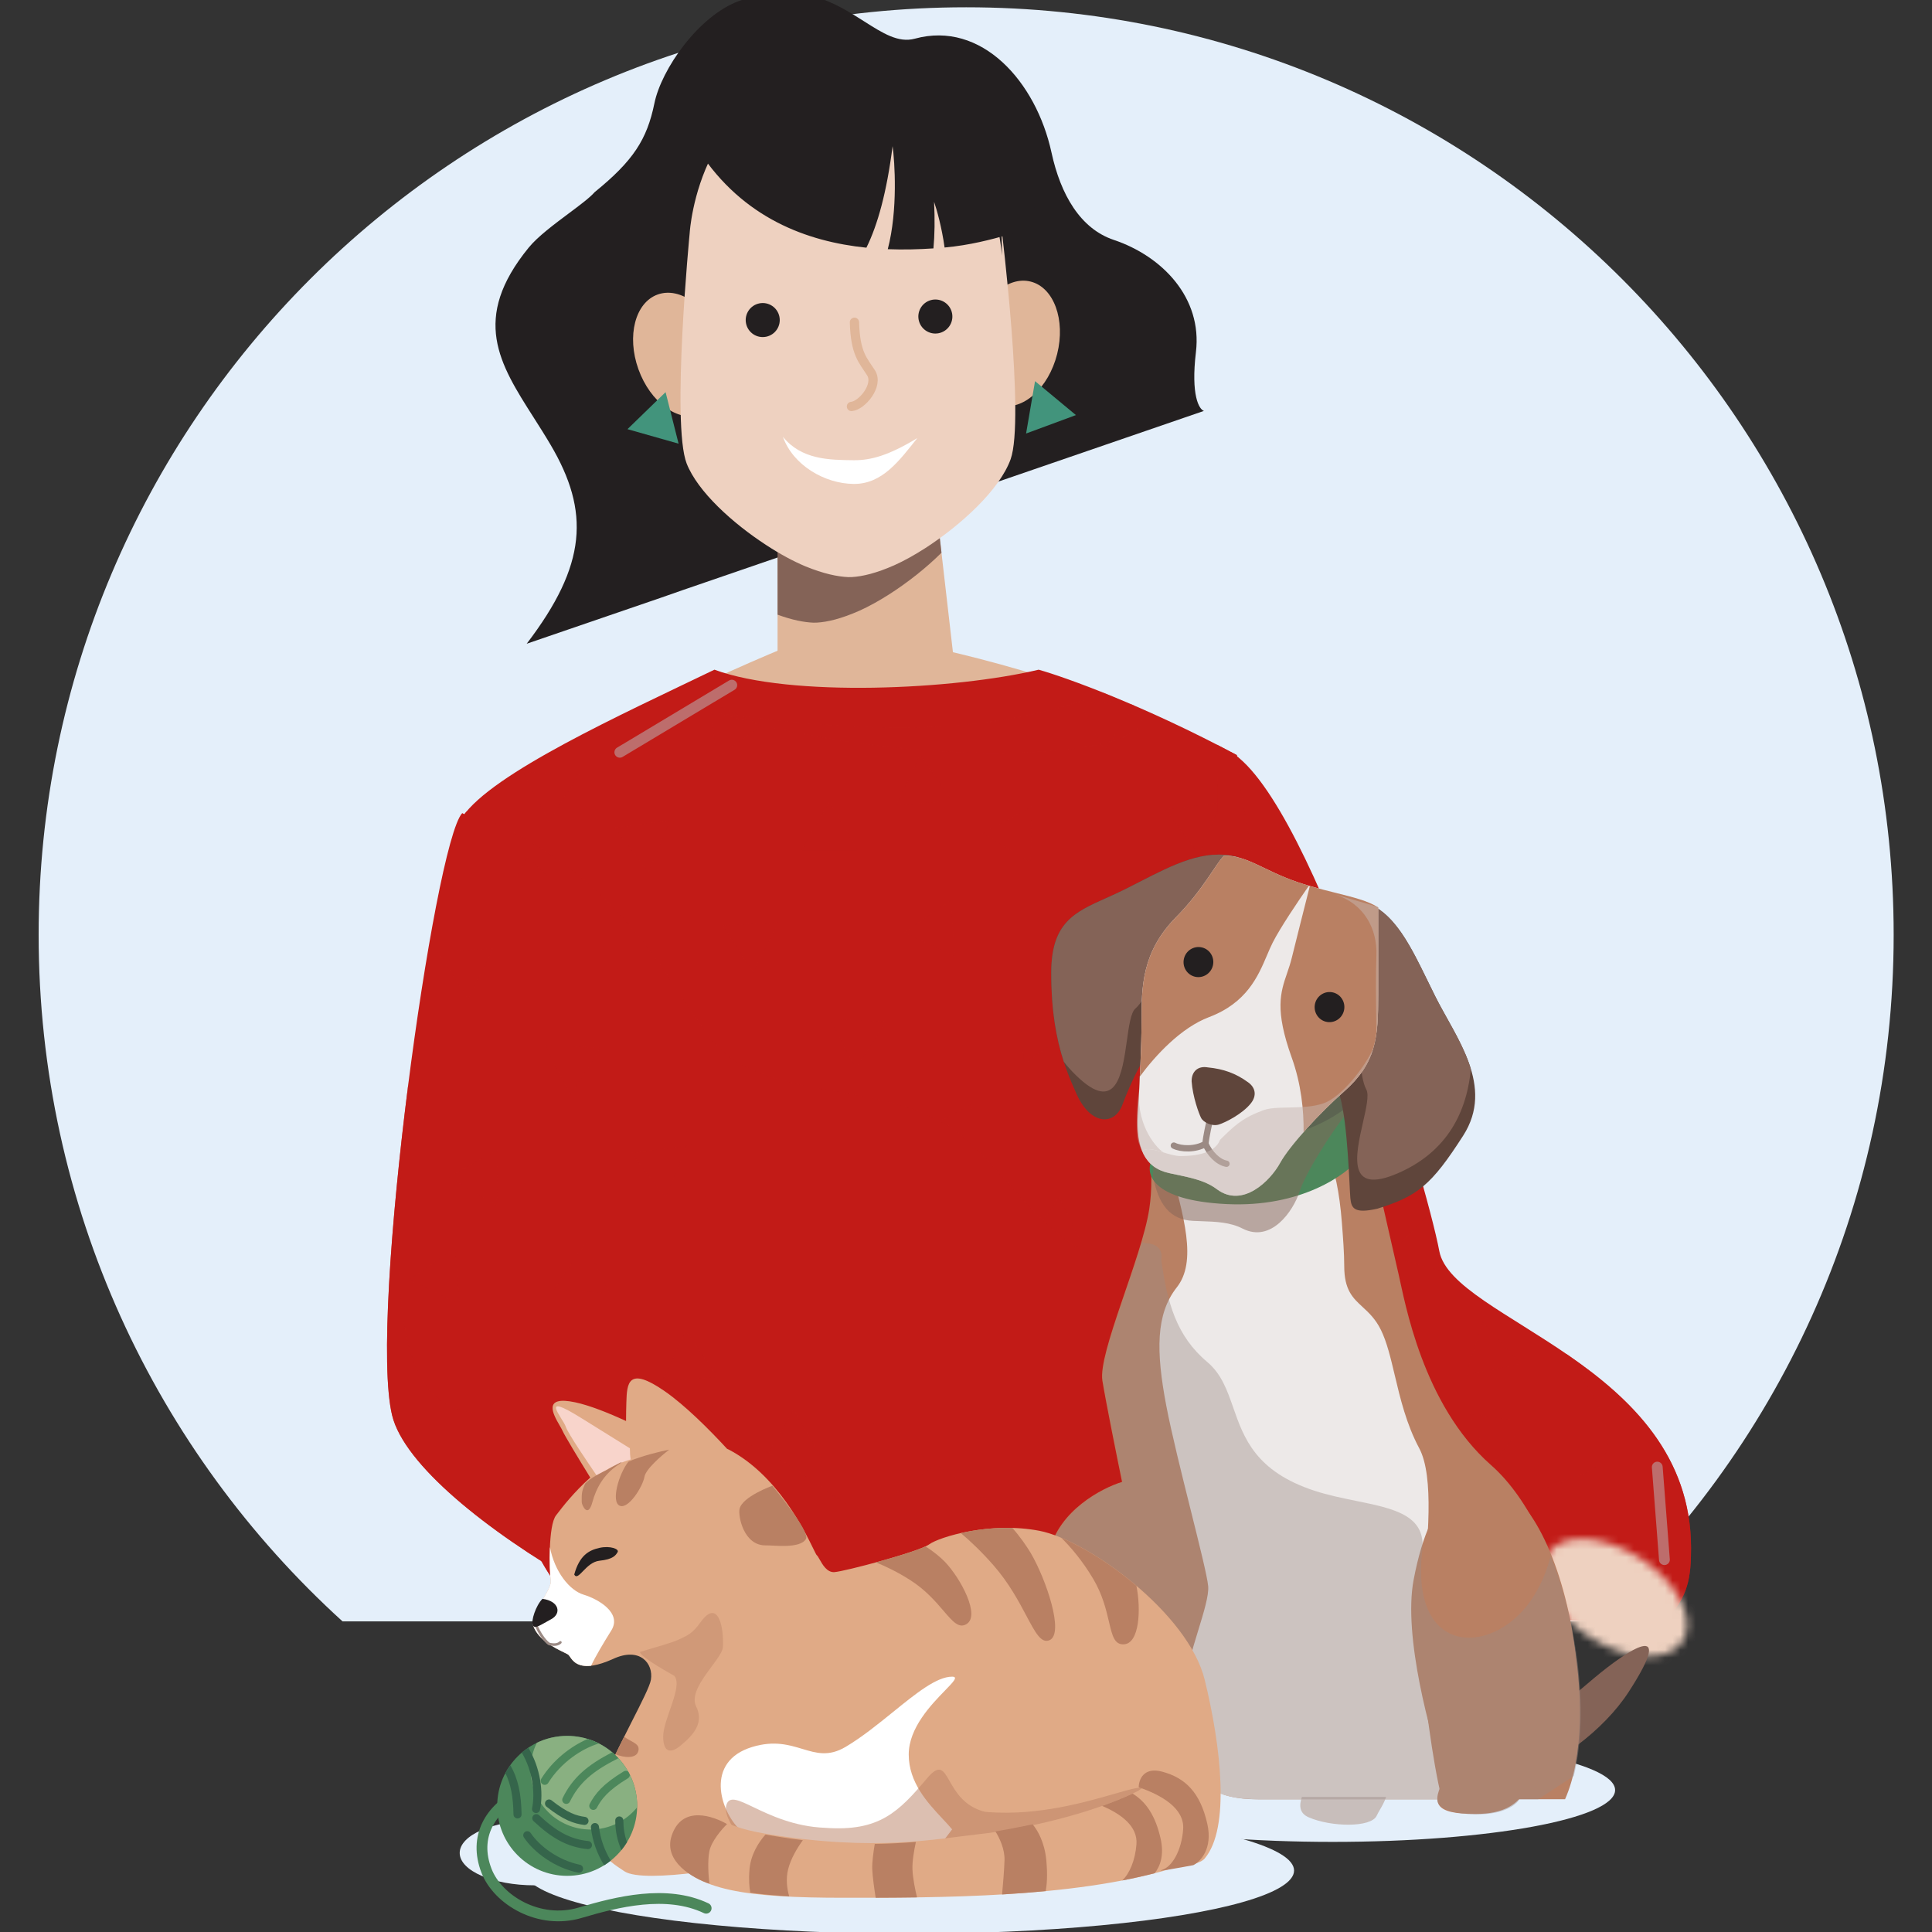 <?xml version="1.0" encoding="UTF-8"?>
<svg width="250px" height="250px" viewBox="0 0 250 250" version="1.1" xmlns="http://www.w3.org/2000/svg" xmlns:xlink="http://www.w3.org/1999/xlink">
    <rect x="0" y="0" width="250" height="250" fill="#333333" stroke="none"/>
    <title>01_Basics_Icons_Illustrations/06_illustrations_Spot/a2-woman-dog-cat</title>
    <defs>
        <ellipse id="path-1" cx="12.042" cy="10.745" rx="10.416" ry="6.068"></ellipse>
        <path d="M4.325,1.213 C3.996,1.045 2.821,-0.484 1.244,-0.776 C-0.333,-1.059 -3.027,2.285 -3.856,3.857 C-4.686,5.429 -5.437,9.936 -6.206,11.508 C-6.983,13.081 -4.861,13.481 -2.824,10.887 C-0.788,8.293 0.488,5.318 1.038,4.881 C1.58,4.452 2.831,5.33 2.831,5.33" id="path-3"></path>
        <path d="M8.499,2.1 C8.421,2.013 6.109,-0.559 4.174,0.387 C2.196,1.351 0.863,9.905 0.56,11.724 C0.267,13.544 0.515,16.922 0.646,17.765 C0.786,18.608 2.605,19.05 3.61,16.247 C4.144,14.759 4.759,12.915 5.285,11.271 C5.24,13.414 5.337,17.208 5.554,18.234 C5.821,19.503 7.926,19.938 8.514,17.14 L13.945,4.543 C13.945,4.543 11.472,0.46 9.355,1.422 C9.059,1.558 8.779,1.799 8.498,2.109 L8.499,2.1 Z" id="path-5"></path>
        <path d="M8.659,16.568 C8.659,16.568 8.311,21.616 11.731,18.565 C13.865,16.657 14.039,11.703 14.464,10.726 C14.898,9.75 14.53,15.066 17.758,15.095 C20.986,15.123 20.628,11.483 19.532,8.81 C18.427,6.127 16.635,4.61 13.905,3.154 C13.905,3.154 12.179,2.045 10.753,5.383 C9.645,7.985 8.65,16.586 8.65,16.586 L8.659,16.568 Z" id="path-7"></path>
    </defs>
    <g id="01_Basics_Icons_Illustrations/06_illustrations_Spot/a2-woman-dog-cat" stroke="none" stroke-width="1" fill="none" fill-rule="evenodd">
        <g id="256x256_Spot/Girl_Dog_Cat" transform="translate(5, -1)">
            <path d="M200.72,210.804 L39.321,210.804 C15.165,188.849 0,157.177 0,121.963 C0,55.678 53.735,1.943 120.02,1.943 C186.305,1.943 240.04,55.678 240.04,121.963 C240.04,157.177 224.875,188.849 200.72,210.804 Z" id="Path" fill="#E4EFFA"></path>
            <path d="M54.623,107.471 C66.52,97.954 89.016,87.796 98.777,83.907 L111.131,83.907 C119.215,85.279 139.363,90.221 155.286,99.006 C158.717,123.943 158.743,168.288 149.363,209.697 L75.952,210.542 C79.917,203.679 86.378,189.1 82.534,172.444 C77.73,151.626 69.494,135.611 54.623,107.471 Z" id="Path" fill="#E0B699" fill-rule="nonzero"></path>
            <path d="M118.908,87.91 C118.908,89.355 113.717,90.527 107.314,90.527 C100.911,90.527 95.72,89.355 95.72,87.91 C95.72,86.464 100.911,85.292 107.314,85.292 C113.717,85.292 118.908,86.464 118.908,87.91 Z" id="Path" fill="#E0B699" fill-rule="nonzero"></path>
            <path d="M181.245,162.887 C179.58,153.953 165.033,104.941 154.324,98.345 L154.324,175.658 C154.899,184.977 154.324,201.871 168.341,210.634 L210.493,210.634 C213.488,207.75 213.821,204.977 213.821,201.316 C213.821,177.501 182.911,171.822 181.245,162.887 Z" id="Path" fill="#C21B17" fill-rule="nonzero"></path>
            <g id="Group" opacity="0.6" style="mix-blend-mode: multiply;" transform="translate(154.324, 108.136)" fill="#C21B17">
                <path d="M0,63.532 L0,57.049 L5.187,62.027 L0,63.532 Z M46.899,102.498 L43.168,102.498 L40.01,101.98 L44.591,96.386 L46.899,102.498 Z M0,21.038 L1.946,22.905 L0,23.47 L0,21.038 Z M26.011,88.461 L31.228,93.467 L24.284,95.483 L26.011,88.461 Z M1.438,7.136 L2.606,0 L8.202,4.579 L1.438,7.136 Z M25.272,50.311 L27.125,57.301 L20.145,55.411 L25.272,50.311 Z M53.166,88.742 L51.313,81.752 L46.187,86.852 L53.166,88.742 Z M17.863,32.588 L15.308,25.824 L10.727,31.418 L17.863,32.588 Z M18.549,64.945 L21.104,71.71 L13.968,70.54 L18.549,64.945 Z M30.895,75.838 L33.609,82.541 L38.056,76.839 L30.895,75.838 Z M37.404,69.327 L32.57,63.948 L30.33,70.823 L37.404,69.327 Z M4.611,44.86 L9.57,50.122 L11.648,43.196 L4.611,44.86 Z M12.811,89.243 L7.852,83.981 L14.889,82.318 L12.811,89.243 Z" id="Shape"></path>
            </g>
            <g id="Group" opacity="0.7" style="mix-blend-mode: multiply;" transform="translate(175.14, 176.169)" fill="#C21B17">
                <path d="M22.507,0 C28.887,9.044 30.109,13.737 23.59,16.065 C22.755,16.363 21.972,16.626 21.225,16.877 C15.661,18.748 12.061,19.958 3.172,30.182 C1.632,31.952 0.613,33.358 0,34.465 L35.353,34.465 C38.348,31.581 38.681,28.808 38.681,25.148 C38.681,12.985 30.619,5.552 22.507,0 Z" id="Path"></path>
            </g>
            <path d="M87.447,87.657 C97.288,91.283 118.526,90.247 129.403,87.657 C132.943,88.663 143.026,92.281 155.044,98.704 C157.979,129.955 184.996,197.384 170.206,210.6 L74.601,210.6 C52.586,210.6 50.929,112.43 54.814,106.732 C58.699,101.035 75.274,93.524 87.447,87.657 Z" id="Path" fill="#C21B17" fill-rule="nonzero"></path>
            <g id="Group" opacity="0.6" style="mix-blend-mode: multiply;" transform="translate(53.643, 91.795)" fill="#C21B17">
                <path d="M52.329,19.227 L48.713,12.964 L45.098,19.227 L52.329,19.227 Z M44.538,57.701 L40.923,51.439 L37.308,57.701 L44.538,57.701 Z M57.17,88.892 L60.785,95.154 L53.554,95.154 L57.17,88.892 Z M87.755,0.342 C87.868,0.391 87.982,0.44 88.096,0.489 L84.252,6.436 L80.956,1.42108547e-14 L87.755,0.342 Z M110.967,50.929 L109.513,53.446 L111.614,53.446 C111.398,52.606 111.182,51.767 110.967,50.929 Z M116.959,75.464 L113.184,75.274 L116.481,81.71 L117.841,79.605 C117.561,78.24 117.266,76.858 116.959,75.464 Z M120.955,103.188 L115.778,99.099 L114.734,106.254 L120.959,103.777 C120.959,103.582 120.957,103.386 120.955,103.188 Z M111.721,118.805 L107.666,112.911 L104.858,118.805 L111.721,118.805 Z M87.858,118.805 L88.225,118.54 L81.626,115.583 L81.957,118.805 L87.858,118.805 Z M63.504,118.805 L64.448,117.345 L57.226,116.981 L58.161,118.805 L63.504,118.805 Z M42.085,28.566 L38.821,35.019 L34.865,28.966 L42.085,28.566 Z M31.031,73.493 L34.294,67.04 L27.074,67.441 L31.031,73.493 Z M50.541,104.493 L47.278,110.946 L43.321,104.893 L50.541,104.493 Z M103.236,69.239 L106.499,62.786 L99.279,63.186 L103.236,69.239 Z M99.209,36.983 L96.1,43.511 L103.308,42.941 L99.209,36.983 Z M88.309,81.986 L91.419,75.458 L95.517,81.415 L88.309,81.986 Z M27.941,39.329 L24.832,45.857 L32.04,45.287 L27.941,39.329 Z M57.335,13.408 L60.445,6.88 L64.543,12.837 L57.335,13.408 Z M74.715,20.802 L74.883,13.573 L68.539,17.042 L74.715,20.802 Z M67.093,52.048 L66.924,59.277 L60.748,55.517 L67.093,52.048 Z M83.171,96.729 L83.34,89.5 L76.995,92.969 L83.171,96.729 Z M3.447,23.148 L3.615,15.919 L0.399,17.678 C0.248,18.61 0.115,19.742 7.10542736e-15,21.05 L3.447,23.148 Z M64.917,32.962 L64.349,25.754 L58.39,29.85 L64.917,32.962 Z M56.558,64.228 L57.127,71.437 L50.6,68.324 L56.558,64.228 Z M73.373,108.889 L72.805,101.681 L66.847,105.777 L73.373,108.889 Z M73.908,46.849 L73.169,39.656 L79.768,42.613 L73.908,46.849 Z M65.379,78.131 L66.117,85.324 L71.978,81.088 L65.379,78.131 Z M2.639,49.195 L1.901,42.002 L8.499,44.959 L2.639,49.195 Z M33.305,0.086 L34.044,7.279 L39.904,3.043 L33.305,0.086 Z M99.318,13.041 L96.54,19.717 L92.147,13.973 L99.318,13.041 Z M88.749,58.191 L91.527,51.515 L84.357,52.448 L88.749,58.191 Z M107.774,88.968 L104.996,95.644 L100.604,89.901 L107.774,88.968 Z M28.049,15.387 L25.271,22.063 L20.878,16.319 L28.049,15.387 Z M86.2,25.629 L89.343,32.141 L82.132,31.607 L86.2,25.629 Z M81.553,70.616 L78.41,64.103 L74.342,70.081 L81.553,70.616 Z M94.657,101.556 L97.8,108.068 L90.589,107.534 L94.657,101.556 Z M14.931,27.975 L18.075,34.487 L10.863,33.953 L14.931,27.975 Z M48.77,41.054 L52.066,47.49 L55.992,41.418 L48.77,41.054 Z M44.276,85.965 L40.979,79.529 L48.201,79.892 L44.276,85.965 Z M12.351,15.524 L9.054,9.088 L16.276,9.452 L12.351,15.524 Z" id="Shape"></path>
            </g>
            <g id="Group" opacity="0.7" style="mix-blend-mode: multiply;" transform="translate(53.166, 97.377)" fill="#C21B17">
                <path d="M14.742,109.753 C5.72,99.656 1.601,69.437 0.395,44.724 C-0.488,26.633 0.189,11.492 1.646,9.356 C1.812,9.113 2,8.866 2.211,8.617 C2.364,8.674 2.518,8.732 2.672,8.793 C18.34,14.965 24.978,24.999 29.916,32.461 C32.566,36.467 34.726,39.732 37.529,41.261 C41.351,43.345 45.713,44.102 50.149,44.872 C55.029,45.719 59.998,46.581 64.434,49.243 C66.974,50.767 69.479,53.575 72.102,56.516 C77.111,62.133 82.552,68.233 89.495,66.797 C99.424,64.743 99.392,38.909 99.35,5.883 C99.348,3.946 99.345,1.984 99.345,1.42108547e-14 C100.178,0.428 101.022,0.87 101.876,1.327 C102.893,12.156 106.801,27.328 110.86,43.083 L110.86,43.083 L110.86,43.084 C118.275,71.869 126.192,102.602 117.892,112.346 C117.625,112.661 117.34,112.953 117.038,113.223 L21.433,113.223 C18.951,113.223 16.728,111.976 14.742,109.753 Z" id="Path"></path>
            </g>
            <g id="Group" opacity="0.5" style="mix-blend-mode: multiply;" transform="translate(88.068, 90.671)" fill="#C21B17" fill-rule="nonzero">
                <path d="M49.821,0 C35.012,5.53 20.708,5.388 0,2.622 C25.192,10.369 60.202,8.732 53.94,1.829 C52.019,0.976 49.821,0 49.821,0 Z" id="Path"></path>
            </g>
            <g id="Clipped" transform="translate(191.938, 196.992)">
                <mask id="mask-2" fill="white">
                    <use xlink:href="#path-1" transform="translate(12.042, 10.745) rotate(32.82) translate(-12.042, -10.745)"></use>
                </mask>
                <g id="Oval" transform="translate(12.042, 10.745) rotate(32.82) translate(-12.042, -10.745)"></g>
                <ellipse id="Oval" fill="#EED1C0" fill-rule="nonzero" mask="url(#mask-2)" cx="6.525" cy="10.017" rx="17.561" ry="18.553"></ellipse>
                <mask id="mask-4" fill="white">
                    <use xlink:href="#path-3"></use>
                </mask>
                <g id="Path"></g>
                <mask id="mask-6" fill="white">
                    <use xlink:href="#path-5"></use>
                </mask>
                <g id="Path"></g>
                <mask id="mask-8" fill="white">
                    <use xlink:href="#path-7"></use>
                </mask>
                <g id="Path"></g>
            </g>
            <polygon id="Path" fill="#E0B699" fill-rule="nonzero" points="95.615 61.259 115.696 62.698 118.664 88.488 95.617 86.836"></polygon>
            <path d="M71.941,25.87 C76.939,21.809 78.716,19.064 79.677,14.378 C80.585,9.948 85.386,3.068 90.598,1.139 C98.241,-1.688 103.013,1.345 106.828,3.769 C109.234,5.298 111.259,6.585 113.383,6.004 C121.995,3.651 129.063,11.532 131.064,20.741 C132.248,26.195 134.797,30.593 139.125,32.044 C145.385,34.143 150.597,39.528 149.754,46.551 C149.08,52.168 150.163,53.972 150.789,54.172 L83.245,77.393 L80.531,78.343 L63.153,84.3 C70.965,74.071 71.343,67.21 66.243,58.552 C65.525,57.332 64.78,56.163 64.054,55.023 C59.624,48.071 55.906,42.238 63.416,33.036 C64.574,31.617 66.717,30.018 68.606,28.607 L68.606,28.607 L68.606,28.607 C70.049,27.53 71.345,26.563 71.941,25.87 Z" id="Path" fill="#231F20" fill-rule="nonzero"></path>
            <ellipse id="Oval" fill="#E0B699" fill-rule="nonzero" transform="translate(126.355, 45.445) rotate(14.088) translate(-126.355, -45.445)" cx="126.355" cy="45.445" rx="5.609" ry="8.257"></ellipse>
            <ellipse id="Oval" fill="#E0B699" fill-rule="nonzero" transform="translate(82.89, 46.882) scale(-1, 1) rotate(19.715) translate(-82.89, -46.882)" cx="82.89" cy="46.882" rx="5.609" ry="8.257"></ellipse>
            <polygon id="Path" fill="#42947C" fill-rule="nonzero" points="128.934 50.32 134.224 54.712 127.775 57.097"></polygon>
            <polygon id="Path" fill="#42947C" fill-rule="nonzero" points="81.127 51.744 82.809 58.411 76.194 56.534"></polygon>
            <path d="M116.828,72.523 L115.697,62.698 L95.616,61.259 L95.618,80.54 C97.542,81.243 99.038,81.519 100.23,81.573 L100.378,81.571 L100.421,81.571 L100.463,81.57 L100.506,81.569 L100.548,81.569 L100.697,81.567 C102.077,81.488 103.878,81.061 106.223,80.019 C107.427,79.478 108.778,78.733 110.189,77.826 C112.452,76.366 114.83,74.509 116.828,72.523 Z" id="Path" fill="#846357"></path>
            <path d="M124.663,34.075 C124.663,34.075 122.887,10.503 104.253,10.625 C104.231,10.626 104.21,10.626 104.168,10.627 C104.147,10.627 104.125,10.628 104.083,10.628 C85.43,10.994 84.249,31.115 84.249,31.115 C84.249,31.115 81.853,55.833 83.854,60.979 C85.283,64.618 89.799,68.701 94.15,71.534 C95.929,72.702 97.705,73.649 99.201,74.276 C101.593,75.255 103.383,75.616 104.765,75.678 C104.808,75.678 104.872,75.677 104.914,75.676 C104.914,75.676 104.935,75.676 104.957,75.676 L104.999,75.675 C104.999,75.675 105.02,75.675 105.041,75.675 C105.041,75.675 105.063,75.674 105.084,75.674 C105.126,75.674 105.19,75.673 105.233,75.672 C106.613,75.593 108.414,75.166 110.759,74.125 C111.963,73.583 113.313,72.838 114.725,71.931 C119.298,68.981 124.338,64.409 125.773,60.43 C127.639,55.233 124.596,30.586 124.596,30.586 L124.663,34.075 Z" id="Path" fill="#EED1C0" fill-rule="nonzero"></path>
            <path d="M105.488,60.552 C102.291,60.521 98.725,60.487 96.309,57.523 C97.634,61.237 101.75,63.586 105.459,63.621 C109.168,63.656 111.371,60.608 113.701,57.688 C109.97,59.955 107.652,60.572 105.488,60.552 Z" id="Path" fill="#FFFFFF" fill-rule="nonzero"></path>
            <path d="M105.566,42.701 C105.677,46.78 106.673,47.618 107.709,49.241 C108.746,50.864 106.509,53.492 105.179,53.596" id="Path" stroke="#E0B699" stroke-width="1.203" stroke-linecap="round"></path>
            <path d="M116.635,44.077 C115.465,44.409 114.248,43.729 113.917,42.559 C113.585,41.388 114.265,40.171 115.435,39.84 C116.606,39.508 117.823,40.189 118.154,41.359 C118.486,42.529 117.806,43.746 116.635,44.077 Z" id="Oval" fill="#231F20" fill-rule="nonzero"></path>
            <path d="M94.133,44.574 C92.941,44.815 91.779,44.044 91.538,42.852 C91.297,41.66 92.068,40.498 93.26,40.257 C94.452,40.016 95.614,40.787 95.855,41.979 C96.096,43.171 95.325,44.333 94.133,44.574 Z" id="Oval" fill="#231F20" fill-rule="nonzero"></path>
            <path d="M115.787,33.142 C113.948,33.266 111.954,33.326 109.877,33.245 C111.211,28.169 110.773,21.868 110.501,19.912 C109.751,25.825 108.577,30.096 107.112,33.051 C99.464,32.267 91.146,29.252 85.443,20.512 C90.807,11.078 100.28,6.324 113.114,8.893 C123.381,10.948 128.447,24.6 129.697,31.168 C129.055,30.384 127.595,30.787 125.261,31.431 C123.247,31.986 120.582,32.721 117.229,33.029 C116.87,30.416 116.212,28.094 115.869,27.11 C115.982,29.413 115.948,31.414 115.787,33.142 Z" id="Path" fill="#231F20"></path>
            <path d="M45.748,184.171 C42.64,171.481 51.187,110.1 54.813,106.215 C83.043,120.718 87.446,165.006 89.777,170.963 C92.108,176.92 127.33,195.308 129.402,201.783 C131.474,208.258 109.201,217.323 101.69,217.323 C88.223,218.359 48.856,196.862 45.748,184.171 Z" id="Path" fill="#C21B17" fill-rule="nonzero"></path>
            <g id="Group" opacity="0.6" style="mix-blend-mode: multiply;" transform="translate(47.93, 111.958)" fill="#C21B17">
                <path d="M74.487,98.265 C74.406,98.312 74.325,98.359 74.244,98.407 L74.217,98.144 L74.487,98.265 Z M15.325,0 C16.225,0.781 17.093,1.596 17.93,2.441 L13.916,2.441 L15.325,0 Z M53.377,77.714 L49.761,71.452 L46.146,77.714 L53.377,77.714 Z M39.868,93.506 L43.132,87.053 L35.912,87.454 L39.868,93.506 Z M10.903,11.78 L7.639,18.233 L3.683,12.18 L10.903,11.78 Z M35.842,61.251 L32.732,67.779 L39.94,67.208 L35.842,61.251 Z M11.347,45.07 L11.516,37.841 L5.171,41.31 L11.347,45.07 Z M9.279,75.11 L9.111,82.339 L2.935,78.579 L9.279,75.11 Z M6.527,57.751 L5.959,50.543 L0,54.639 L6.527,57.751 Z M65.397,84.241 L65.965,91.45 L59.438,88.337 L65.397,84.241 Z M10.54,71.117 L9.802,63.924 L16.4,66.881 L10.54,71.117 Z M35.95,37.309 L33.172,43.985 L28.779,38.241 L35.95,37.309 Z M25.382,82.459 L28.16,75.783 L20.989,76.716 L25.382,82.459 Z M22.832,49.897 L25.976,56.409 L18.765,55.875 L22.832,49.897 Z M29.375,93.382 L26.232,86.87 L22.164,92.848 L29.375,93.382 Z M50.211,104.228 L43.122,102.802 L47.901,97.376 L50.211,104.228 Z M17.588,24.268 L20.884,30.704 L24.81,24.632 L17.588,24.268 Z" id="Shape"></path>
            </g>
            <g id="Group" opacity="0.7" style="mix-blend-mode: multiply;" transform="translate(45.08, 140.893)" fill="#C21B17">
                <path d="M66.274,52.983 C63.849,54.882 62.43,55.993 59.479,54.652 C58.423,54.171 57.307,53.357 55.96,52.373 C50.72,48.549 41.977,42.166 19.566,42.913 C18.595,42.913 17.632,42.947 16.684,42.982 C6.628,43.345 -1.629,43.644 2.662,1.59 C2.717,1.054 2.763,0.524 2.802,0 C0.527,17.703 -0.916,36.812 0.668,43.278 C3.776,55.969 43.143,77.466 56.61,76.43 C64.121,76.43 86.394,67.365 84.322,60.89 C83.533,58.423 77.931,54.227 71.169,49.647 C69.039,50.817 67.523,52.004 66.274,52.983 Z" id="Path"></path>
            </g>
            <path d="M138.737,211.241 C134.911,210.56 130.497,206.401 122.745,202.061 C116.136,204.593 113.425,207.077 110.044,213.104 C118.655,216.401 131.058,220.721 136.198,222.327 C138.103,222.577 139.597,222.408 142.194,223.844 C144.939,225.369 149.533,226.18 151.442,226.24 C153.35,226.301 156.086,226.542 158.169,226.636 C160.26,226.75 165.425,226.692 166.209,226.26 C167.279,225.67 165.912,224.691 163.957,224.688 C163.957,224.688 156.68,224.171 156.224,223.55 C155.605,223.215 159.513,224.034 161.457,224.177 C164.37,224.392 168.021,224.189 168.593,224.186 C170.125,224.168 171.795,224.427 172.009,223.838 C172.202,223.255 171.568,222.306 170.443,222.019 C170.097,221.937 164.454,221.83 162.596,221.649 C158.458,221.245 156.565,220.68 156.675,220.674 C156.758,220.68 159.749,221.146 162.881,221.323 C166.069,221.503 169.411,221.395 170.706,221.333 C173.295,221.204 174.975,221.344 175.216,220.698 C175.457,220.053 174.716,218.93 173.446,218.694 C172.182,218.478 166.967,218.493 165.426,218.351 C163.893,218.23 159.319,217.342 159.479,217.333 C159.646,217.345 164.377,217.078 165.936,217.003 C167.494,216.929 170.454,216.46 171.837,216.282 C173.22,216.105 173.318,215.649 172.595,214.778 C171.885,213.878 168.497,213.584 165.748,213.652 C163.026,213.734 157.616,212.787 155.568,211.791 C153.52,210.796 154.144,209.643 155.38,208.908 C156.636,208.166 158.684,207.757 159.25,206.437 C159.808,205.096 159.634,204.127 157.808,204.505 C156.003,204.876 150.831,205.484 148.735,206.425 C146.66,207.358 143.039,210.211 141.546,210.941 C140.848,211.278 139.741,211.312 138.737,211.241 Z" id="Path" fill="#EED1C0" fill-rule="nonzero"></path>
            <g id="Group" opacity="0.4" style="mix-blend-mode: multiply;" transform="translate(110.043, 209.296)" fill="#EED1C0">
                <path d="M62.282,5.244 C61.256,6.833 52.399,7.193 48.995,7.193 C47.222,7.193 48.522,7.647 50.036,8.014 C50.725,7.981 51.906,7.917 53.064,7.855 C54.183,7.795 55.281,7.737 55.892,7.707 C57.046,7.652 58.968,7.381 60.449,7.171 C60.969,7.098 61.434,7.032 61.793,6.986 C63.176,6.809 63.274,6.353 62.551,5.482 C62.484,5.397 62.394,5.318 62.282,5.244 Z M64.904,10.312 C64.033,10.827 62.512,11.349 59.8,11.349 C55.04,11.349 50.705,11.663 49.578,11.752 C50.553,11.858 51.685,11.962 52.837,12.027 C56.025,12.207 59.367,12.099 60.662,12.037 C61.251,12.008 61.793,11.992 62.281,11.978 C63.94,11.931 64.986,11.901 65.172,11.402 C65.286,11.098 65.181,10.686 64.904,10.312 Z M50.802,12.158 C50.395,12.12 50.098,12.077 49.88,12.033 C50.168,12.075 50.475,12.117 50.802,12.158 Z M61.274,13.136 C61.003,13.524 60.247,13.974 58.227,14.13 C57.506,14.186 56.822,14.24 56.175,14.291 C53.444,14.508 51.348,14.675 49.703,14.678 C50.328,14.768 50.931,14.845 51.413,14.881 C53.774,15.055 56.619,14.955 57.917,14.909 C58.221,14.899 58.441,14.891 58.549,14.89 C58.939,14.886 59.338,14.899 59.719,14.912 C60.836,14.949 61.805,14.981 61.965,14.542 C62.1,14.135 61.832,13.55 61.274,13.136 Z M55.268,15.563 L54.171,15.398 C54.572,15.417 54.944,15.476 55.268,15.563 Z M56.08,15.896 C55.865,16.278 55.222,16.514 53.131,16.466 C52.759,16.457 52.311,16.451 51.805,16.443 C48.166,16.39 41.501,16.293 38.195,15.05 C37.24,14.691 36.026,13.554 34.712,12.323 C32.662,10.402 30.367,8.251 28.426,8.467 C25.27,8.818 6.063,3.54 2.404,0 C1.599,1.095 0.819,2.348 -3.15544362e-30,3.808 C8.611,7.105 21.014,11.425 26.154,13.031 C26.539,13.082 26.907,13.115 27.271,13.148 C28.708,13.278 30.078,13.402 32.15,14.548 C34.895,16.073 39.489,16.884 41.398,16.944 C42.44,16.977 43.728,17.064 45.023,17.152 C46.099,17.225 47.179,17.297 48.125,17.34 C50.216,17.454 55.381,17.396 56.165,16.964 C56.735,16.649 56.614,16.225 56.08,15.896 Z" id="Shape"></path>
            </g>
            <g id="Group" opacity="0.5" style="mix-blend-mode: multiply;" transform="translate(75.204, 89.658)" stroke="#B8BFC1" stroke-linecap="round" stroke-width="1.396">
                <line x1="0" y1="8.687" x2="14.489" y2="-1.42108547e-14" id="Path"></line>
            </g>
            <g id="Group" opacity="0.5" style="mix-blend-mode: multiply;" transform="translate(93.824, 207.023)" stroke="#B8BFC1" stroke-linecap="round" stroke-width="1.396">
                <line x1="0" y1="0" x2="15.926" y2="5.634" id="Path"></line>
            </g>
            <g id="Group" opacity="0.5" style="mix-blend-mode: multiply;" transform="translate(209.413, 190.841)" stroke="#B8BFC1" stroke-linecap="round" stroke-width="1.396">
                <line x1="0.037" y1="-2.84217094e-14" x2="0.963" y2="11.977" id="Path"></line>
            </g>
            <ellipse id="Oval" fill="#E4EFFA" fill-rule="nonzero" cx="167.446" cy="232.637" rx="36.548" ry="6.703"></ellipse>
            <path d="M205.742,219.944 C199.382,229.747 181.026,238.868 172.84,227.668 C171.479,225.353 171.167,221.258 180.807,223.405 C192.858,226.088 197.088,221.642 201.299,218.122 C205.51,214.602 212.102,210.14 205.742,219.944 Z" id="Path" fill="#846357" fill-rule="nonzero"></path>
            <path d="M143.713,157.451 C144.496,152.374 143.387,146.74 142.735,144.559 L146.649,139.798 L171.497,139.798 L173.063,153.088 C173.78,156.261 175.372,163.283 175.998,165.981 C176.78,169.353 179.071,182.783 187.933,190.576 C198.019,199.446 202.23,223.18 197.52,233.817 L157.801,233.817 C153.936,233.817 152.082,232.898 151.266,231.992 C151.075,233.707 150.185,235.999 149.192,235.999 C147.823,235.999 145.083,236.396 142.735,235.999 C140.857,235.682 141.3,233.751 141.757,232.826 L137.648,232.826 C135.105,232.627 135.3,228.263 135.887,226.082 C136.474,223.9 129.235,208.23 130.8,201.684 C132.052,196.448 137.583,193.552 140.192,192.758 C139.539,189.585 138.118,182.523 137.648,179.667 C137.061,176.097 142.735,163.799 143.713,157.451 Z" id="Path" fill="#B98063" fill-rule="nonzero"></path>
            <path d="M146.143,150.983 C146.069,150.723 145.995,150.46 145.92,150.195 L150.99,139.798 L163.752,140.677 L164.562,144.215 C163.865,144.772 165.728,147.46 166.744,150.47 C167.679,151.987 168.339,155.343 168.638,159.204 C168.79,161.164 168.944,163.145 168.944,164.84 C168.944,167.93 170.049,168.951 171.321,170.125 C172.121,170.864 172.986,171.664 173.684,173.078 C174.462,174.656 174.947,176.703 175.482,178.96 C176.188,181.939 176.98,185.285 178.65,188.409 C180.615,192.087 179.745,200.591 179.092,206.975 C178.77,210.121 178.501,212.753 178.65,214.037 C178.701,214.485 178.762,215.029 178.832,215.651 C179.338,220.177 180.301,228.789 181.589,233.817 L157.8,233.817 C153.935,233.817 152.081,232.898 151.265,231.992 C151.258,232.058 151.249,232.125 151.24,232.193 C150.525,230.937 149.862,229.668 149.758,229.139 C149.659,228.637 149.516,227.122 149.349,225.347 C149.136,223.077 148.883,220.383 148.629,218.842 C148.389,217.38 149.236,214.621 150.047,211.981 C150.759,209.662 151.443,207.434 151.338,206.257 C151.226,205.009 150.226,201.006 149.082,196.421 C147.918,191.758 146.603,186.494 145.92,182.917 C144.566,175.824 144.566,171.018 147.275,167.586 C149.894,164.267 148.292,158.595 146.143,150.983 Z" id="Path" fill="#EDE9E8" fill-rule="nonzero"></path>
            <path d="M171.04,150.754 C169.295,152.971 163.382,157.285 153.688,156.806 C143.994,156.326 143.196,152.854 144.009,151.177 L143.593,144.641 L171.316,141.742 L171.04,150.754 Z" id="Path" fill="#4C875B" fill-rule="nonzero"></path>
            <path d="M171.04,142.579 C169.295,144.797 163.382,149.111 153.688,148.631 C143.994,148.152 143.196,144.679 144.009,143.003 L143.593,136.466 L171.316,133.568 L171.04,142.579 Z" id="Path" fill="#35654B" fill-rule="nonzero"></path>
            <g id="Group" opacity="0.5" style="mix-blend-mode: multiply;" transform="translate(142.359, 133.832)" fill="#846357">
                <path d="M29.214,7.39 L27.689,-2.84217094e-14 L3.146,1.881 L0,6.503 C0.144,7.297 0.293,8.2 0.444,9.178 C1.191,11.766 1.977,15.597 1.832,19.281 C2.475,22.952 4.009,25.016 7.018,25.147 C7.347,25.161 7.668,25.173 7.983,25.184 C10.038,25.256 11.81,25.318 13.436,26.148 C17.14,28.038 19.986,23.858 20.79,21.397 C21.593,18.935 24.67,14.032 27.171,10.84 C28.119,9.63 28.778,8.503 29.214,7.39 Z" id="Path"></path>
            </g>
            <path d="M180.715,129.918 C178.016,124.508 175.992,119.471 171.943,117.854 C170.41,124.964 167.551,139.918 168.386,142.853 C169.428,146.522 169.612,154.73 169.735,156.036 C169.858,157.342 170.226,158.088 173.231,157.404 C178.445,155.787 180.224,154.357 184.334,147.952 C188.444,141.547 183.414,135.328 180.715,129.918 Z" id="Path" fill="#5F453B" fill-rule="nonzero"></path>
            <path d="M140.555,116.083 C145.85,113.435 150.302,110.667 155.048,111.88 C153.048,118.5 148.483,132.199 146.225,134.025 C143.403,136.307 141.23,141.298 140.231,143.972 C139.232,146.646 136.178,146.655 134.34,142.639 C132.502,138.624 131.03,134.333 131.03,126.871 C131.03,119.171 135.26,118.731 140.555,116.083 Z" id="Path" fill="#5F453B" fill-rule="nonzero"></path>
            <path d="M132.655,138.391 C133.128,138.996 133.657,139.583 134.241,140.153 C139.471,145.258 140.217,139.938 140.821,135.636 C141.088,133.737 141.326,132.036 141.91,131.517 C143.436,130.162 144.699,126.526 145.14,124.878 L145.605,123.34 L146.869,123.671 L154.313,114.263 C154.584,113.401 154.832,112.599 155.049,111.88 C150.862,110.81 146.903,112.838 142.393,115.149 C141.791,115.457 141.179,115.771 140.556,116.083 C139.714,116.504 138.899,116.869 138.124,117.216 C134.023,119.054 131.031,120.395 131.031,126.871 C131.031,131.827 131.68,135.384 132.655,138.391 Z" id="Path" fill="#846357" fill-rule="nonzero"></path>
            <path d="M185.326,139.308 C184.75,145.607 181.697,150.285 175.919,152.802 C169.218,155.721 170.407,150.482 171.368,146.245 C171.792,144.375 172.172,142.7 171.81,142.008 C170.864,140.199 170.972,136.352 171.145,134.655 L172.29,118.003 C175.647,119.55 177.587,123.522 179.786,128.028 C180.09,128.65 180.398,129.282 180.716,129.919 C181.172,130.833 181.695,131.77 182.229,132.728 C183.403,134.835 184.633,137.039 185.326,139.308 Z" id="Path" fill="#846357"></path>
            <path d="M173.338,118.42 C171.187,117.02 167.221,116.618 162.875,115.137 C158.528,113.656 156.436,111.714 153.408,111.714 C152.328,112.724 150.767,116.046 147.18,119.683 C142.715,124.209 142.715,128.799 142.715,133.124 L142.715,133.181 C142.715,136.211 142.488,140.867 142.239,145.16 C141.99,149.453 143.065,152.093 146.284,152.798 C148.719,153.331 150.783,153.626 152.47,154.888 C155.801,157.381 159.387,153.778 160.633,151.505 C161.878,149.232 165.824,144.961 168.887,142.266 C173.09,138.567 173.338,135.271 173.338,129.785 L173.338,118.42 Z" id="Path" fill="#EDE9E8" fill-rule="nonzero"></path>
            <path d="M164.372,115.613 C163.88,115.467 163.38,115.309 162.876,115.137 C161.171,114.556 159.813,113.905 158.609,113.327 C156.744,112.431 155.249,111.714 153.409,111.714 C153.007,112.09 152.539,112.785 151.925,113.698 C150.888,115.239 149.434,117.399 147.181,119.683 C142.716,124.21 142.716,128.799 142.716,133.124 L142.716,133.181 C142.716,135.078 142.627,137.613 142.5,140.297 C144.535,137.539 147.828,133.985 151.44,132.618 C156.334,130.766 157.791,127.335 158.95,124.61 L158.95,124.61 C159.199,124.023 159.435,123.469 159.688,122.97 C160.655,121.064 162.903,117.717 164.372,115.613 Z M163.683,147.487 C163.721,144.695 163.374,141.257 162.147,137.844 C159.926,131.668 160.7,129.404 161.546,126.934 C161.757,126.317 161.972,125.687 162.147,124.98 C162.715,122.676 163.777,118.476 164.494,115.649 C165.672,115.995 166.806,116.278 167.866,116.542 C170.132,117.107 172.058,117.586 173.339,118.421 L173.339,129.786 C173.339,135.271 173.091,138.568 168.888,142.266 C167.222,143.732 165.295,145.664 163.683,147.487 Z" id="Shape" fill="#B98063"></path>
            <path d="M149.642,127.391 C150.678,127.628 151.713,126.97 151.953,125.921 C152.192,124.872 151.547,123.83 150.511,123.593 C149.475,123.356 148.44,124.014 148.2,125.063 C147.96,126.112 148.606,127.154 149.642,127.391 Z" id="Oval" fill="#231F20" fill-rule="nonzero"></path>
            <path d="M166.748,133.245 C167.798,133.403 168.78,132.668 168.94,131.604 C169.1,130.539 168.378,129.548 167.327,129.39 C166.276,129.232 165.295,129.967 165.135,131.032 C164.975,132.096 165.697,133.087 166.748,133.245 Z" id="Oval" fill="#231F20" fill-rule="nonzero"></path>
            <path d="M151.65,145.556 C151.465,146.29 151.074,148.01 150.986,149.016 M150.986,149.016 C151.512,150.238 152.6,151.392 153.707,151.589 M150.986,149.016 C149.683,149.787 147.803,149.706 146.894,149.241" id="Shape" stroke="#9B8A84" stroke-width="0.817" stroke-linecap="round"></path>
            <path d="M152.706,146.518 C151.836,146.785 150.714,146.234 150.421,145.659 C150.127,145.084 149.337,142.921 149.196,140.935 C149.175,139.709 149.959,138.883 151.296,139.122 C153.306,139.32 154.9,139.873 156.536,141.072 C157.469,141.756 157.644,142.785 156.86,143.771 C155.776,145.136 153.577,146.251 152.706,146.518 Z" id="Path" fill="#5F453B" fill-rule="nonzero"></path>
            <g id="Group" opacity="0.5" style="mix-blend-mode: multiply;" transform="translate(142.097, 116.767)" fill="#C7B5AF" fill-rule="nonzero">
                <path d="M31.068,1.545 C31.128,1.58 31.185,1.617 31.242,1.653 L31.242,13.018 C31.242,14.891 31.213,16.509 31.008,17.975 C31.005,17.416 30.996,16.723 30.986,15.947 C30.955,13.559 30.914,10.38 31.009,7.888 C31.14,4.412 29.426,1.203 25.733,0 L31.068,1.545 Z" id="Path"></path>
                <path d="M0.707,33.211 C1.234,32.688 2.3,33.011 3.438,33.355 C2.304,32.577 -0.253,29.467 0.363,24.623 C0.173,26.005 -0.149,29.228 0.078,31.062 C0.078,31.82 0.498,32.81 0.707,33.211 Z" id="Path"></path>
                <path d="M0.707,33.211 C1.321,34.693 2.438,35.648 4.188,36.031 C4.511,36.102 4.828,36.168 5.138,36.234 C7.164,36.66 8.911,37.027 10.374,38.121 C13.705,40.614 17.291,37.011 18.536,34.738 C19.782,32.465 23.728,28.194 26.791,25.499 C28.946,23.603 30.061,21.812 30.636,19.779 C29.566,22.343 26.417,26.242 24.15,27.008 C22.772,27.474 21.232,27.509 19.787,27.543 C18.328,27.576 17.028,27.561 16.034,28.032 C13.525,28.979 12.436,30.095 10.779,31.725 C10.119,33.463 7.664,33.827 5.686,33.827 C5,33.827 4.203,33.586 3.438,33.355 C2.3,33.011 1.234,32.688 0.707,33.211 Z" id="Path"></path>
            </g>
            <path d="M177.922,205.431 C180.174,193.511 185.245,190.375 190.412,194.192 C195.329,197.824 198.802,209.314 199.071,218.192 C199.071,240.495 193.643,230.579 192.54,232.492 C191.438,234.404 189.743,235.728 185.884,235.728 C180.636,235.728 180.094,234.366 181.981,231.05 C180.056,225.541 176.548,212.704 177.922,205.431 Z" id="Path" fill="#B98063" fill-rule="nonzero"></path>
            <path d="M174.363,233.518 C174.146,234.171 173.866,234.652 173.592,235.124 C173.434,235.397 173.277,235.667 173.136,235.965 C172.402,237.509 167.225,237.427 164.323,236.15 C163.124,235.623 163.093,234.614 163.467,233.518 L174.363,233.518 Z" id="Path" fill="#C8BEBB"></path>
            <g id="Group" opacity="0.4" style="mix-blend-mode: multiply;" transform="translate(130.68, 161.721)" fill="#9B8A84">
                <path d="M64.972,40.635 C64.52,42.449 63.806,44.149 62.832,45.743 C58.054,53.563 46.742,54.077 48.357,39.937 C48.882,35.341 44.675,34.485 39.774,33.488 C38.018,33.13 36.172,32.755 34.423,32.183 C26.788,29.684 25.273,25.35 23.905,21.438 C23.117,19.183 22.378,17.068 20.543,15.525 C16.53,12.151 15.366,7.845 14.587,2.321 C14.757,1.642 14.612,0.259 12.674,0.157 C12.474,0.146 12.29,0.093 12.121,0 C11.513,2.064 10.738,4.329 9.978,6.554 L9.978,6.554 C8.329,11.373 6.747,16.001 7.071,17.971 C7.54,20.827 8.962,27.889 9.614,31.062 C7.005,31.856 1.475,34.752 0.222,39.988 C-0.76,44.099 1.729,51.807 3.571,57.514 C4.663,60.895 5.528,63.574 5.31,64.386 C4.723,66.568 4.527,70.931 7.071,71.13 L11.18,71.13 C10.723,72.055 10.279,73.986 12.158,74.303 C13.833,74.586 15.708,74.466 17.142,74.373 C17.718,74.336 18.222,74.303 18.615,74.303 C19.607,74.303 20.497,72.011 20.688,70.296 C21.505,71.202 23.358,72.121 27.224,72.121 L50.308,72.121 C50.284,72.96 51.462,74.018 55.472,74.05 C58.959,74.079 60.553,72.782 60.92,72.121 L63.348,72.121 L67.966,69.088 C69.888,61.442 68.668,49.92 64.972,40.635 Z" id="Path"></path>
            </g>
            <ellipse id="Oval" fill="#E4EFFA" fill-rule="nonzero" cx="112.634" cy="243.05" rx="49.818" ry="8.177"></ellipse>
            <ellipse id="Oval" fill="#E4EFFA" fill-rule="nonzero" cx="64.176" cy="240.77" rx="9.69" ry="4.19"></ellipse>
            <path d="M89.079,188.473 C89.153,188.507 89.227,188.541 89.302,188.575 C95.585,191.863 99.066,198.99 100.251,201.418 C100.487,201.901 100.632,202.198 100.69,202.242 C100.788,202.315 100.905,202.523 101.053,202.784 C101.436,203.462 102.019,204.495 102.968,204.432 C104.282,204.344 113.919,201.804 115.233,200.84 C116.547,199.876 123.205,197.861 129.513,199.088 C135.82,200.314 148.786,209.776 150.888,218.361 C152.991,226.946 154.217,237.547 150.888,241.489 C148.707,244.072 126.746,242.857 110.948,241.982 C102.633,241.522 96.026,241.157 94.908,241.489 C91.667,242.453 78.351,244.818 75.811,243.153 C73.27,241.489 71.343,240.087 71.868,235.532 C72.19,232.743 74.745,227.722 76.758,223.764 C78.033,221.257 79.091,219.176 79.227,218.361 C79.578,216.259 77.802,214.042 74.31,215.676 C70.215,217.519 69.229,216.082 68.757,215.393 C68.673,215.271 68.605,215.172 68.54,215.12 C68.453,215.051 68.241,214.948 67.952,214.807 C66.774,214.235 64.319,213.042 63.897,211.002 C64.288,209.654 64.917,208.543 65.43,207.637 C65.95,206.719 66.35,206.012 66.262,205.483 C66.087,204.432 65.911,198.387 66.963,197.073 C67.014,197.009 67.084,196.917 67.172,196.802 C67.777,196.014 69.237,194.11 71.379,192.197 C69.914,189.822 68.042,186.738 67.766,186.094 C67.697,185.934 67.566,185.708 67.413,185.445 C66.593,184.031 65.148,181.54 69.437,182.46 C71.284,182.855 73.678,183.804 76.011,184.879 C76.009,183.991 76.03,183.177 76.051,182.46 C76.124,179.989 76.269,177.735 80.993,181.006 C83.643,182.84 86.78,185.972 89.079,188.473 Z" id="Path" fill="#E0AA86" fill-rule="nonzero"></path>
            <path d="M71.489,216.548 C69.691,216.755 69.093,215.884 68.757,215.393 C68.673,215.271 68.605,215.172 68.54,215.12 C68.453,215.051 68.241,214.947 67.952,214.807 L67.952,214.807 C66.774,214.235 64.319,213.042 63.897,211.002 C64.288,209.654 64.917,208.543 65.43,207.637 L65.43,207.637 C65.95,206.719 66.35,206.012 66.262,205.483 C66.171,204.94 66.081,203.067 66.159,201.2 C66.767,204.415 68.724,206.81 70.511,207.346 C72.402,207.913 75.522,209.71 74.104,211.979 C73.106,213.575 72.015,215.405 71.489,216.548 Z M114.633,242.185 C113.377,242.117 112.145,242.049 110.948,241.982 L110.948,241.982 C104.522,241.627 99.117,241.328 96.476,241.363 C93.907,240.881 91.467,240.415 89.544,240.044 L90.705,237.72 C88.218,235.346 86.132,228.923 92.366,227.048 C95.161,226.208 97.086,226.787 98.818,227.308 C100.636,227.855 102.241,228.337 104.417,227.048 C106.532,225.795 108.616,224.106 110.568,222.525 C113.539,220.119 116.203,217.96 118.205,217.96 C119.024,217.96 118.384,218.619 117.284,219.75 C115.524,221.56 112.589,224.579 112.589,228.036 C112.589,231.662 115.028,234.271 116.953,236.331 C117.414,236.823 117.844,237.284 118.205,237.72 C117.319,238.901 115.863,240.772 114.633,242.185 Z" id="Shape" fill="#FFFFFF"></path>
            <path d="M72.574,201.292 C71.186,201.601 69.983,202.279 69.305,204.746 C69.829,205.702 70.785,203.143 72.574,202.958 C74.348,202.774 74.666,202.257 74.912,201.857 L74.918,201.847 C75.165,201.446 73.962,200.984 72.574,201.292 Z" id="Path" fill="#231F20" fill-rule="nonzero"></path>
            <path d="M90.696,196.257 C91.045,194.653 94.943,193.253 94.943,193.253 C94.943,193.253 99.848,199.154 99.297,200.13 C98.554,201.45 95.084,200.946 94.138,200.972 C91.234,201.052 90.495,197.178 90.696,196.257 Z" id="Path" fill="#B98063" fill-rule="nonzero"></path>
            <g id="Group" opacity="0.5" style="mix-blend-mode: multiply;" transform="translate(88.926, 229.992)" fill="#B98063">
                <path d="M28.947,1.473 C28.126,0.031 27.657,-0.791 26.046,1.112 C22.353,5.471 19.868,8.037 12.858,7.528 C8.83,7.37 5.745,5.895 3.6,4.869 C1.696,3.958 0.534,3.402 0.111,4.438 C-0.44,5.792 1.172,7.946 2.429,9.626 C2.993,10.38 3.485,11.038 3.68,11.486 L36.425,11.486 L35.923,9.504 C40.396,9.421 54.313,4.118 54.212,2.618 C54.171,2.007 52.678,2.437 50.24,3.138 C46.476,4.221 40.461,5.952 34.056,5.503 C33.856,5.489 33.662,5.47 33.474,5.445 C30.812,4.746 29.723,2.834 28.947,1.473 Z" id="Path"></path>
            </g>
            <path d="M74.642,228.003 C75.006,227.244 75.383,226.483 75.756,225.739 C76.064,225.95 76.358,226.112 76.617,226.256 C77.313,226.641 77.766,226.892 77.605,227.57 C77.362,228.595 75.801,228.476 74.642,228.003 Z M72.434,233.221 C72.746,232.286 73.162,231.255 73.634,230.184 C73.92,230.338 74.193,230.473 74.446,230.599 C75.575,231.159 76.308,231.524 76.084,232.443 C75.806,233.583 74.079,233.628 72.434,233.221 Z" id="Shape" fill="#B98063"></path>
            <path d="M121.715,238.335 C127.322,237.722 136.346,235.707 142.303,232.729 C145.894,229.575 158.327,239.342 146.245,242.891 C133.718,246.57 116.634,246.57 104.195,246.57 L104.194,246.57 C91.754,246.57 84.793,245.656 82.181,241.226 C80.166,237.81 83.933,234.831 87.438,236.233 C89.197,236.937 90.472,237.7 94.358,238.335 C108.287,240.613 116.109,238.949 121.715,238.335 Z" id="Path" fill="#E0AA86" fill-rule="nonzero"></path>
            <path d="M76.505,188.406 C76.51,188.935 76.539,189.427 76.609,189.838 C76.923,189.74 77.447,189.594 78.086,189.429 C79.543,189.054 81.596,188.583 83.106,188.382 L83.152,188.376 C85.828,188.02 86.465,187.936 81.26,182.907 C76.027,177.85 76.479,182.004 76.609,183.81 C76.686,184.894 76.49,186.818 76.505,188.406 C77.172,188.825 77.677,189.151 78.086,189.429 C78.086,189.429 78.086,189.429 78.086,189.429 C76.682,189.814 74.196,190.431 72.287,192.048 C71.038,190.202 68.519,186.531 68.209,185.616 C67.821,184.472 64.591,180.98 70.276,184.532 C73.285,186.412 75.203,187.588 76.505,188.406 C76.49,186.818 76.686,184.894 76.609,183.81 C76.479,182.004 76.027,177.85 81.26,182.907 C86.465,187.936 85.828,188.02 83.152,188.376 L83.106,188.382 C81.596,188.583 79.543,189.054 78.086,189.429 C78.086,189.429 78.086,189.429 78.086,189.429 C77.677,189.151 77.172,188.825 76.505,188.406 Z" id="Path" fill="#F8D4CB" fill-rule="nonzero"></path>
            <path d="M66.11,213.741 L66.136,213.576 L66.136,213.576 L66.11,213.741 Z M67.633,213.638 C67.697,213.572 67.695,213.466 67.629,213.402 C67.563,213.338 67.458,213.34 67.394,213.406 L67.633,213.638 Z M64.018,210.835 C64.332,211.767 64.766,212.513 65.153,213.032 C65.346,213.292 65.529,213.497 65.681,213.641 C65.757,213.713 65.828,213.772 65.89,213.815 C65.946,213.854 66.015,213.895 66.084,213.906 L66.136,213.576 C66.147,213.578 66.131,213.577 66.081,213.541 C66.036,213.511 65.979,213.464 65.911,213.399 C65.775,213.27 65.604,213.08 65.42,212.833 C65.052,212.339 64.636,211.624 64.334,210.728 L64.018,210.835 Z M66.084,213.906 C66.189,213.922 66.456,213.981 66.743,213.976 C67.031,213.971 67.376,213.903 67.633,213.638 L67.394,213.406 C67.225,213.579 66.985,213.639 66.737,213.643 C66.488,213.647 66.266,213.597 66.136,213.576 L66.084,213.906 Z" id="Shape" fill="#9B8A84" fill-rule="nonzero"></path>
            <path d="M66.326,210.522 C67.678,209.798 67.381,208.182 65.194,207.888 C64.334,208.759 63.697,210.727 63.947,211.295 C64.197,211.863 64.974,211.246 66.326,210.522 Z" id="Path" fill="#231F20" fill-rule="nonzero"></path>
            <path d="M108.195,239.605 C109.969,239.578 111.737,239.487 113.517,239.34 C113.274,240.446 113.035,241.863 113.072,242.878 C113.116,244.063 113.427,245.562 113.666,246.522 C111.833,246.548 110.042,246.56 108.312,246.566 C108.128,245.406 107.91,243.85 107.869,242.878 C107.834,242.028 108.007,240.712 108.195,239.605 Z M94.047,238.393 C94.49,238.467 94.975,238.546 95.509,238.634 C95.656,238.658 95.807,238.682 95.961,238.708 C96.949,238.869 97.924,239.007 98.889,239.123 C98.168,240.113 97.326,241.513 96.985,242.878 C96.667,244.151 96.845,245.435 97.122,246.388 C95.298,246.281 93.618,246.125 92.091,245.912 C91.952,245.211 91.874,244.212 91.988,242.878 C92.15,240.971 93.174,239.372 94.047,238.393 Z M130.306,245.711 C128.437,245.889 126.552,246.03 124.669,246.142 C124.789,244.86 124.942,243.017 124.984,241.714 C125.03,240.281 124.331,238.812 123.81,237.991 C125.292,237.736 126.924,237.43 128.62,237.068 C129.297,237.873 130.176,239.43 130.392,241.714 C130.572,243.628 130.465,244.933 130.306,245.711 Z" id="Shape" fill="#B98063"></path>
            <path d="M137.617,234.685 C140.067,235.728 142.229,237.315 142.058,239.63 C141.903,241.723 141.152,243.458 140.218,244.332 C141.655,244.055 143.057,243.744 144.414,243.395 C145.109,242.527 145.666,241.066 145.184,238.924 C144.523,235.985 143.326,234.171 141.555,233.09 C140.335,233.661 139.005,234.194 137.617,234.685 Z" id="Path" fill="#B98063"></path>
            <path d="M148.1,237.713 C148.301,234.99 145.276,233.276 142.351,232.267 C142.351,231.326 142.956,229.605 145.377,230.25 C148.402,231.057 150.318,232.973 151.226,237.007 C151.952,240.234 150.318,241.915 149.411,242.352 C147.629,242.688 144.328,243.28 145.377,242.957 C146.688,242.554 147.898,240.436 148.1,237.713 Z" id="Path" fill="#B98063" fill-rule="nonzero"></path>
            <path d="M78.389,192.107 C78.554,191.113 80.598,189.345 81.599,188.586 C80.529,188.793 77.975,189.394 76.318,190.139 C75.075,191.693 74.04,195.317 75.179,195.835 C76.318,196.352 78.182,193.349 78.389,192.107 Z" id="Path" fill="#B98063" fill-rule="nonzero"></path>
            <path d="M70.721,192.967 C71.211,192.476 71.969,191.941 73.575,191.183 C74.616,190.588 76.34,189.64 74.913,190.603 C73.129,191.807 72.148,193.547 71.657,195.375 C71.077,197.54 70.275,195.735 70.275,195.375 C70.274,194.35 70.23,194.037 70.721,192.967 Z" id="Path" fill="#B98063" fill-rule="nonzero"></path>
            <path d="M132.327,199.987 C135.263,201.215 138.82,203.448 142.049,206.194 C142.662,209.202 142.462,213.677 140.424,213.775 C139.199,213.833 138.923,212.658 138.498,210.849 C138.14,209.322 137.675,207.344 136.444,205.275 C135.039,202.916 133.498,201.131 132.327,199.987 Z M119.331,199.379 C121.217,198.954 123.552,198.646 125.997,198.712 C126.973,199.808 127.85,201.085 128.365,201.938 C130.39,205.399 132.764,212.426 130.795,213.245 C129.727,213.689 128.972,212.267 127.811,210.078 C126.83,208.231 125.56,205.837 123.566,203.559 C122.051,201.827 120.592,200.441 119.331,199.379 Z M108.345,203.173 C110.871,202.484 113.562,201.66 114.752,201.106 C115.772,201.722 116.711,202.533 117.258,203.085 C119.33,205.251 121.891,210.064 120.064,211.158 C119.073,211.751 118.295,210.842 117.097,209.444 C116.086,208.263 114.776,206.734 112.787,205.465 C111.174,204.435 109.64,203.692 108.345,203.173 Z" id="Shape" fill="#B98063"></path>
            <g id="Group" opacity="0.4" style="mix-blend-mode: multiply;" transform="translate(77.812, 209.723)" fill="#B98063" fill-rule="nonzero">
                <path d="M5.123,3.39 C4.058,3.896 1.936,4.433 0,5.042 C0,5.699 4.432,8.121 4.432,8.121 C5.618,9.459 3.006,13.723 3.006,15.964 C3.006,18.204 4.091,18.073 5.108,17.269 C7.27,15.559 8.213,14.019 7.27,12.087 C6.107,9.706 10.65,5.978 10.733,4.407 C10.878,1.661 10.046,-1.867 7.859,1.167 C6.78,2.663 6.189,2.884 5.123,3.39 Z" id="Path"></path>
            </g>
            <path d="M86.797,240.525 C87.065,239.237 88.429,237.663 89.077,237.037 C87.468,236.098 83.242,234.421 81.9,238.58 C80.827,241.907 84.718,244.08 86.797,244.75 C86.685,243.879 86.528,241.813 86.797,240.525 Z" id="Path" fill="#B98063" fill-rule="nonzero"></path>
            <circle id="Oval" fill="#4C875B" fill-rule="nonzero" cx="68.394" cy="234.678" r="9.054"></circle>
            <path d="M75.065,233.515 C66.823,228.819 54.533,234.246 57.953,243.077 C59.425,246.877 64.772,250.083 70.079,248.507 C74.841,247.093 81.249,245.486 86.377,247.923" id="Path" stroke="#4C875B" stroke-width="1.396" stroke-linecap="round"></path>
            <path d="M64.47,226.515 C65.657,225.944 66.987,225.624 68.392,225.624 C73.392,225.624 77.446,229.677 77.446,234.678 C77.446,234.741 77.445,234.804 77.444,234.867 C76.021,236.619 73.849,237.739 71.416,237.739 C67.131,237.739 63.656,234.265 63.656,229.979 C63.656,228.734 63.949,227.558 64.47,226.515 Z" id="Path" fill="#89B081"></path>
            <path d="M71.052,226.021 C71.554,226.175 72.038,226.371 72.499,226.606 C70.291,227.26 67.58,229.069 65.933,231.716 C65.78,231.961 65.457,232.037 65.212,231.884 C64.966,231.731 64.891,231.408 65.044,231.163 C66.556,228.732 68.886,226.949 71.052,226.021 Z M74.223,227.751 C71.022,229.374 69.08,231.051 67.803,233.672 C67.677,233.931 67.785,234.245 68.044,234.371 C68.304,234.498 68.618,234.39 68.744,234.13 C69.907,231.743 71.678,230.193 74.856,228.604 C74.913,228.575 74.963,228.537 75.005,228.493 C74.759,228.23 74.498,227.982 74.223,227.751 Z M76.282,230.233 C76.117,230.118 75.892,230.104 75.71,230.215 C72.989,231.874 72.008,233.104 71.308,234.434 C71.174,234.69 71.272,235.007 71.528,235.141 C71.784,235.276 72.1,235.178 72.235,234.922 C72.83,233.79 73.663,232.689 76.254,231.109 C76.418,231.009 76.508,230.833 76.506,230.655 C76.435,230.512 76.36,230.371 76.282,230.233 Z" id="Shape" fill="#4C875B"></path>
            <path d="M63.231,238.478 C64.449,240.28 66.981,242.202 69.926,242.808 M64.399,236.271 C66.725,238.452 68.631,239.509 71.079,239.753 M66.045,234.373 C68.191,236.073 69.426,236.465 70.633,236.624" id="Shape" stroke="#35654B" stroke-width="1.047" stroke-linecap="round"></path>
            <path d="M62.517,227.789 C62.784,227.562 63.064,227.349 63.356,227.153 C64.958,229.777 65.339,232.978 64.878,235.188 C64.819,235.471 64.541,235.653 64.258,235.594 C63.975,235.535 63.794,235.258 63.853,234.975 C64.256,233.042 63.931,230.162 62.517,227.789 Z M60.393,230.436 C60.582,230.079 60.795,229.737 61.028,229.411 C62.049,231.155 62.445,233.125 62.492,235.772 C62.497,236.061 62.267,236.3 61.978,236.305 C61.689,236.31 61.45,236.08 61.445,235.791 C61.405,233.527 61.103,231.866 60.393,230.436 Z M75.409,240.4 C75.673,240.077 75.915,239.736 76.133,239.378 C75.813,238.464 75.664,237.553 75.66,236.566 C75.659,236.277 75.424,236.044 75.135,236.045 C74.846,236.046 74.612,236.281 74.613,236.57 C74.618,237.939 74.877,239.169 75.409,240.4 Z M74.03,241.763 C73.267,240.506 72.679,238.979 72.505,237.367 C72.475,237.079 72.216,236.871 71.929,236.902 C71.641,236.933 71.434,237.191 71.465,237.479 C71.658,239.275 72.314,240.971 73.173,242.368 C73.471,242.182 73.757,241.98 74.03,241.763 Z" id="Shape" fill="#35654B"></path>
        </g>
    </g>
</svg>